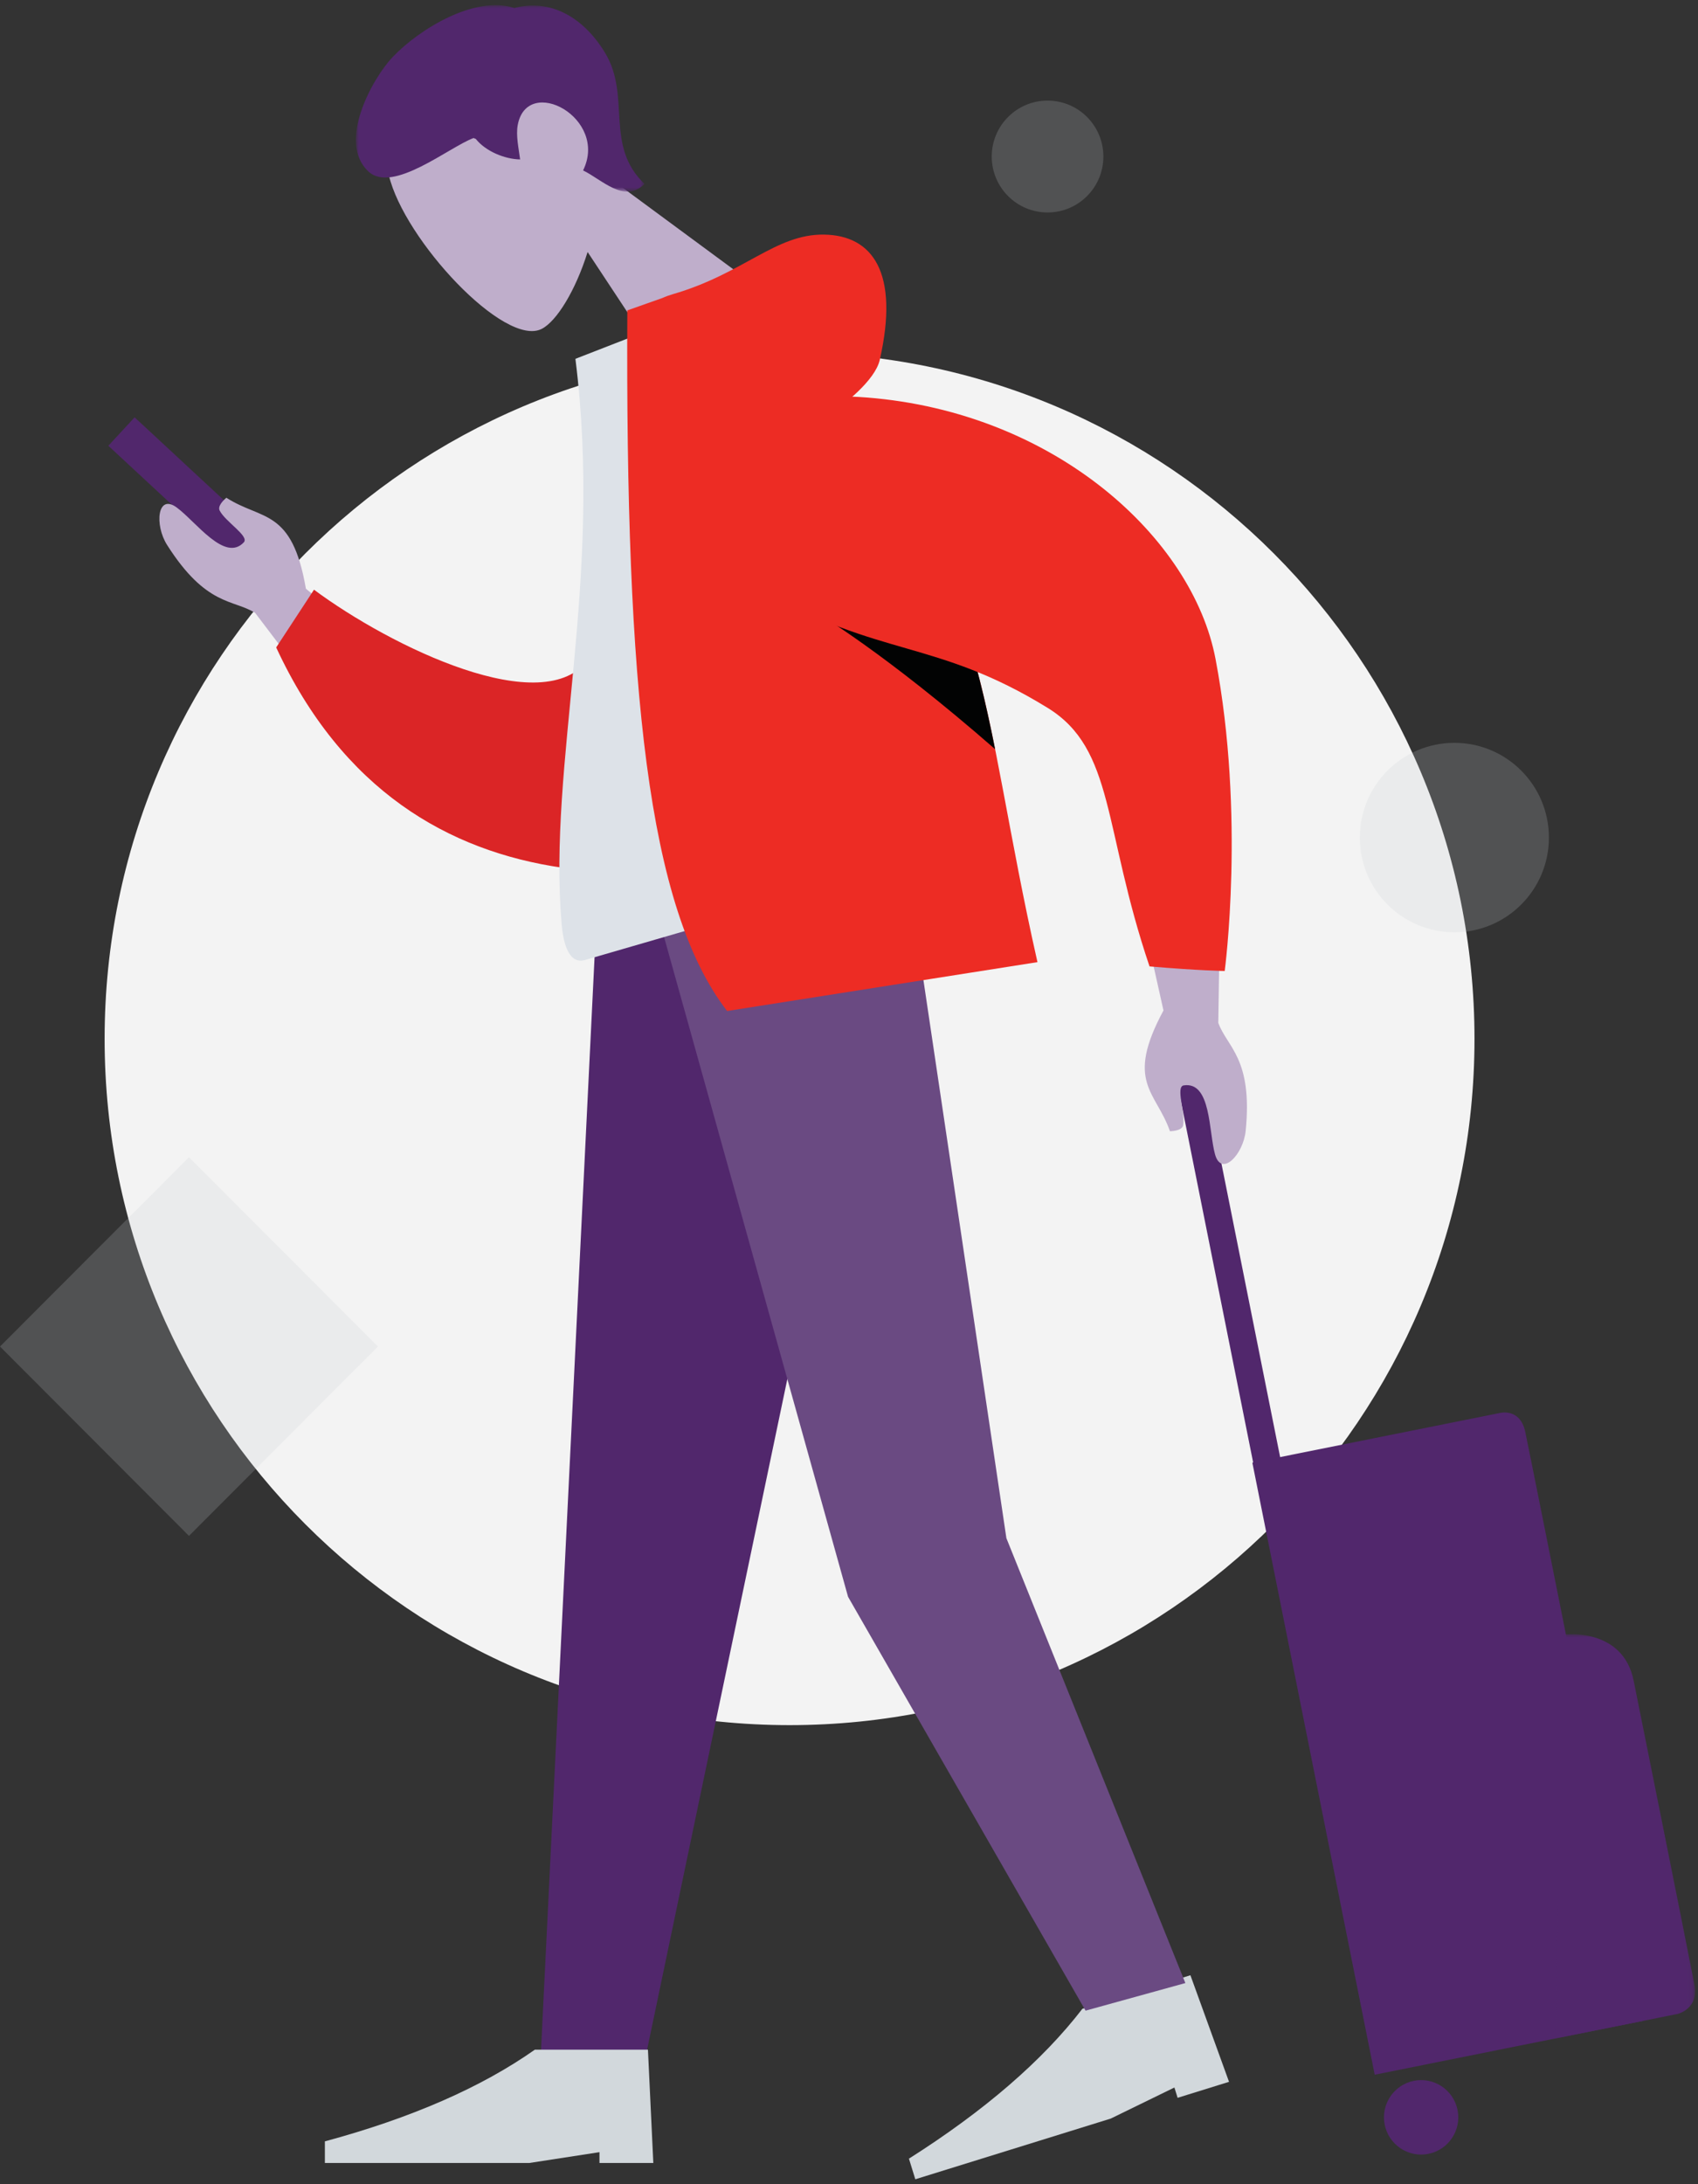 <?xml version="1.0" encoding="UTF-8"?>
<svg width="266px" height="342px" viewBox="0 0 266 342" version="1.1" xmlns="http://www.w3.org/2000/svg" xmlns:xlink="http://www.w3.org/1999/xlink">
    <rect x="0" y="0" width="266" height="342" fill="#333333" stroke="none"/>
    <title>swiss-ilu-05</title>
    <defs>
        <polygon id="path-1" points="0 -2.84217094e-14 21.928 -2.84217094e-14 21.928 63.311 0 63.311"></polygon>
        <polygon id="path-3" points="0 1.11022302e-16 45.21 1.11022302e-16 45.21 29.195 0 29.195"></polygon>
    </defs>
    <g id="Landing-page" stroke="none" stroke-width="1" fill="none" fill-rule="evenodd">
        <g id="1920_index" transform="translate(-1114, -4808)">
            <g id="section-03" transform="translate(0, 3181)">
                <g id="03" transform="translate(367, 1627)">
                    <g id="Group" transform="translate(747, 0)">
                        <g id="swiss-ilu-05" transform="translate(0, 0.81)">
                            <path d="M230.987,161.851 C230.987,221.2 182.948,269.311 123.688,269.311 C64.428,269.311 16.389,221.2 16.389,161.851 C16.389,102.502 64.428,54.391 123.688,54.391 C182.948,54.391 230.987,102.502 230.987,161.851" id="Fill-1" fill="#F3F3F3"></path>
                            <path d="M257.385,315.616 L215.354,324.048 L196.187,228.212 L234.928,220.441 C234.928,220.441 238.119,219.571 238.936,223.377 C239.754,227.182 257.385,315.616 257.385,315.616" id="Fill-3" fill="#51276C"></path>
                            <g id="Group-7" transform="translate(243.618, 255.068)">
                                <mask id="mask-2" fill="white">
                                    <use xlink:href="#path-1"></use>
                                </mask>
                                <g id="Clip-6"></g>
                                <path d="M19.236,59.452 L0,63.311 L1.376,0.057 C1.376,0.057 10.62,-1.125 12.303,7.291 C13.677,14.156 19.715,44.084 21.822,54.882 C22.556,58.647 19.236,59.452 19.236,59.452" id="Fill-5" fill="#51276C" mask="url(#mask-2)"></path>
                            </g>
                            <polygon id="Fill-8" fill="#51276C" points="203.116 240.229 198.891 241.076 184.046 166.852 188.272 166.006"></polygon>
                            <path d="M242.644,130.336 C242.644,138.528 236.013,145.169 227.833,145.169 C219.652,145.169 213.021,138.528 213.021,130.336 C213.021,122.145 219.652,115.503 227.833,115.503 C236.013,115.503 242.644,122.145 242.644,130.336" id="Fill-10" fill="#CBD0D2" opacity="0.2"></path>
                            <path d="M172.851,23.701 C172.851,28.538 168.935,32.459 164.105,32.459 C159.276,32.459 155.36,28.538 155.36,23.701 C155.36,18.864 159.276,14.942 164.105,14.942 C168.935,14.942 172.851,18.864 172.851,23.701" id="Fill-12" fill="#CBD0D2" opacity="0.2"></path>
                            <polygon id="Fill-14" fill="#CBD0D2" opacity="0.2" points="59.209 210.031 29.604 239.68 0 210.03 29.604 180.382"></polygon>
                            <polygon id="Fill-16" fill="#51276C" points="93.783 135.97 84.633 322.658 100.842 322.658 139.899 135.97"></polygon>
                            <path d="M184.477,327.665 L183.978,326.051 L174.003,330.916 L143.387,340.419 L142.389,337.192 C154.232,329.683 163.291,321.859 169.565,313.722 L186.484,308.471 L192.534,325.163 L184.477,327.665 Z" id="Fill-18" fill="#D2D8DC"></path>
                            <path d="M93.911,337.865 L93.911,336.175 L82.946,337.865 L50.893,337.865 L50.893,334.485 C64.425,330.825 75.391,326.037 83.789,320.126 L101.503,320.126 L102.346,337.865 L93.911,337.865 Z" id="Fill-20" fill="#D2D8DC"></path>
                            <polyline id="Fill-22" fill="#6A4A82" points="102.119 139.057 132.853 249.217 170.057 314.017 185.694 309.696 157.656 240.036 142.558 138.517"></polyline>
                            <polygon id="Fill-24" fill="#51276C" points="40.679 82.71 36.561 87.162 16.972 68.987 21.089 64.536"></polygon>
                            <path d="M175.757,128.304 L182.265,157.41 C176.184,168.682 181.108,170.064 183.279,176.322 C183.997,176.295 185.201,176.125 185.343,175.388 C185.717,173.455 184.15,169.403 185.409,169.144 C189.745,168.451 189.33,176.35 190.344,179.954 C191.359,183.556 194.773,179.954 195.141,176.258 C196.276,164.882 192.23,163.177 190.85,159.344 L191.376,125.087 L175.757,128.304 Z" id="Fill-26" fill="#BFAECB"></path>
                            <path d="M70.986,110.242 L47.921,91.375 C45.752,78.747 41.027,80.706 35.461,77.126 C34.912,77.592 34.071,78.47 34.413,79.137 C35.311,80.89 39.042,83.107 38.212,84.089 C35.229,87.316 30.684,80.847 27.665,78.64 C24.646,76.433 24.182,81.378 26.171,84.513 C32.293,94.163 36.527,93.002 39.975,95.162 L60.684,122.432 L70.986,110.242 Z" id="Fill-28" fill="#BFAECB"></path>
                            <path d="M120.721,45.663 L105.569,59.106 L92.052,38.647 C90.146,44.742 87.183,49.5 84.868,50.684 C79.059,53.66 63.301,36.719 60.921,26.645 C58.535,16.568 74.711,-3.095 87.631,9.597 C92.113,14.001 93.85,19.939 93.966,25.94 L120.721,45.663 Z" id="Fill-30" fill="#BFAECB"></path>
                            <path d="M43.266,100.566 L49.188,91.526 C61.301,100.506 85.271,112.13 92.234,102.337 C101.286,89.606 92.827,53.726 107.485,62.665 L140.761,127.735 C109.684,138.781 63.992,145.294 43.266,100.566" id="Fill-32" fill="#DB2526"></path>
                            <path d="M105.882,49.251 L90.141,55.375 C94.523,90.238 85.808,118.661 87.984,143.889 C88.173,146.074 88.824,150.326 91.657,149.504 C104.89,145.663 125.553,139.668 153.644,131.517 C139.338,93.016 127.561,68.779 105.882,49.251" id="Fill-34" fill="#DDE2E8"></path>
                            <g id="Group-38" transform="translate(55.757, -0)">
                                <mask id="mask-4" fill="white">
                                    <use xlink:href="#path-3"></use>
                                </mask>
                                <g id="Clip-37"></g>
                                <path d="M18.427,20.803 C14.579,22.231 5.751,29.557 1.965,26.049 C-2.986,21.459 2.605,11.431 5.748,8.129 C9.92,3.747 18.625,-1.586 24.813,0.444 C30.666,-1.084 35.768,2.081 39.028,7.459 C43.161,14.283 38.878,21.973 45.21,27.981 C42.066,31.153 38.497,27.266 35.585,25.877 C39.62,17.671 26.864,10.834 25.353,18.736 C25.032,20.418 25.512,22.474 25.722,24.152 C23.316,24.116 20.317,22.879 18.781,20.945" id="Fill-36" fill="#51276C" mask="url(#mask-4)"></path>
                            </g>
                            <path d="M162.523,149.842 L113.909,157.493 C101.435,141.356 97.981,106.961 98.272,47.792 L103.776,45.848 C104.257,45.627 104.802,45.427 105.406,45.251 C116.534,42.023 121.488,35.814 129.09,35.924 C136.693,36.035 140.934,41.852 137.815,55.558 C137.092,58.738 132.159,62.644 129.778,64.146 C155.317,89.417 153.373,109.399 162.523,149.842" id="Fill-39" fill="#ED2C24"></path>
                            <path d="M228.334,329.578 C228.965,332.734 226.922,335.805 223.768,336.439 C220.617,337.07 217.55,335.025 216.919,331.868 C216.287,328.711 218.331,325.639 221.483,325.006 C224.635,324.374 227.702,326.421 228.334,329.578" id="Fill-41" fill="#51276C"></path>
                            <path d="M155.889,116.499 C154.357,108.844 152.738,101.982 150.405,95.491 L128.121,95.272 C128.121,95.272 138.542,101.343 155.889,116.499" id="Fill-43" fill="#020303"></path>
                            <path d="M180.08,150.509 C172.759,128.891 174.641,116.513 164.127,110.033 C146.566,99.21 137.546,102.169 119.544,91.583 C101.544,80.998 106.308,59.098 135.819,61.433 C165.332,63.768 186.812,83.466 190.412,102.338 C195.106,126.942 191.855,151.228 191.855,151.228 C191.855,151.228 187.718,151.169 180.08,150.509" id="Fill-45" fill="#ED2C24"></path>
                        </g>
                    </g>
                </g>
            </g>
        </g>
    </g>
</svg>